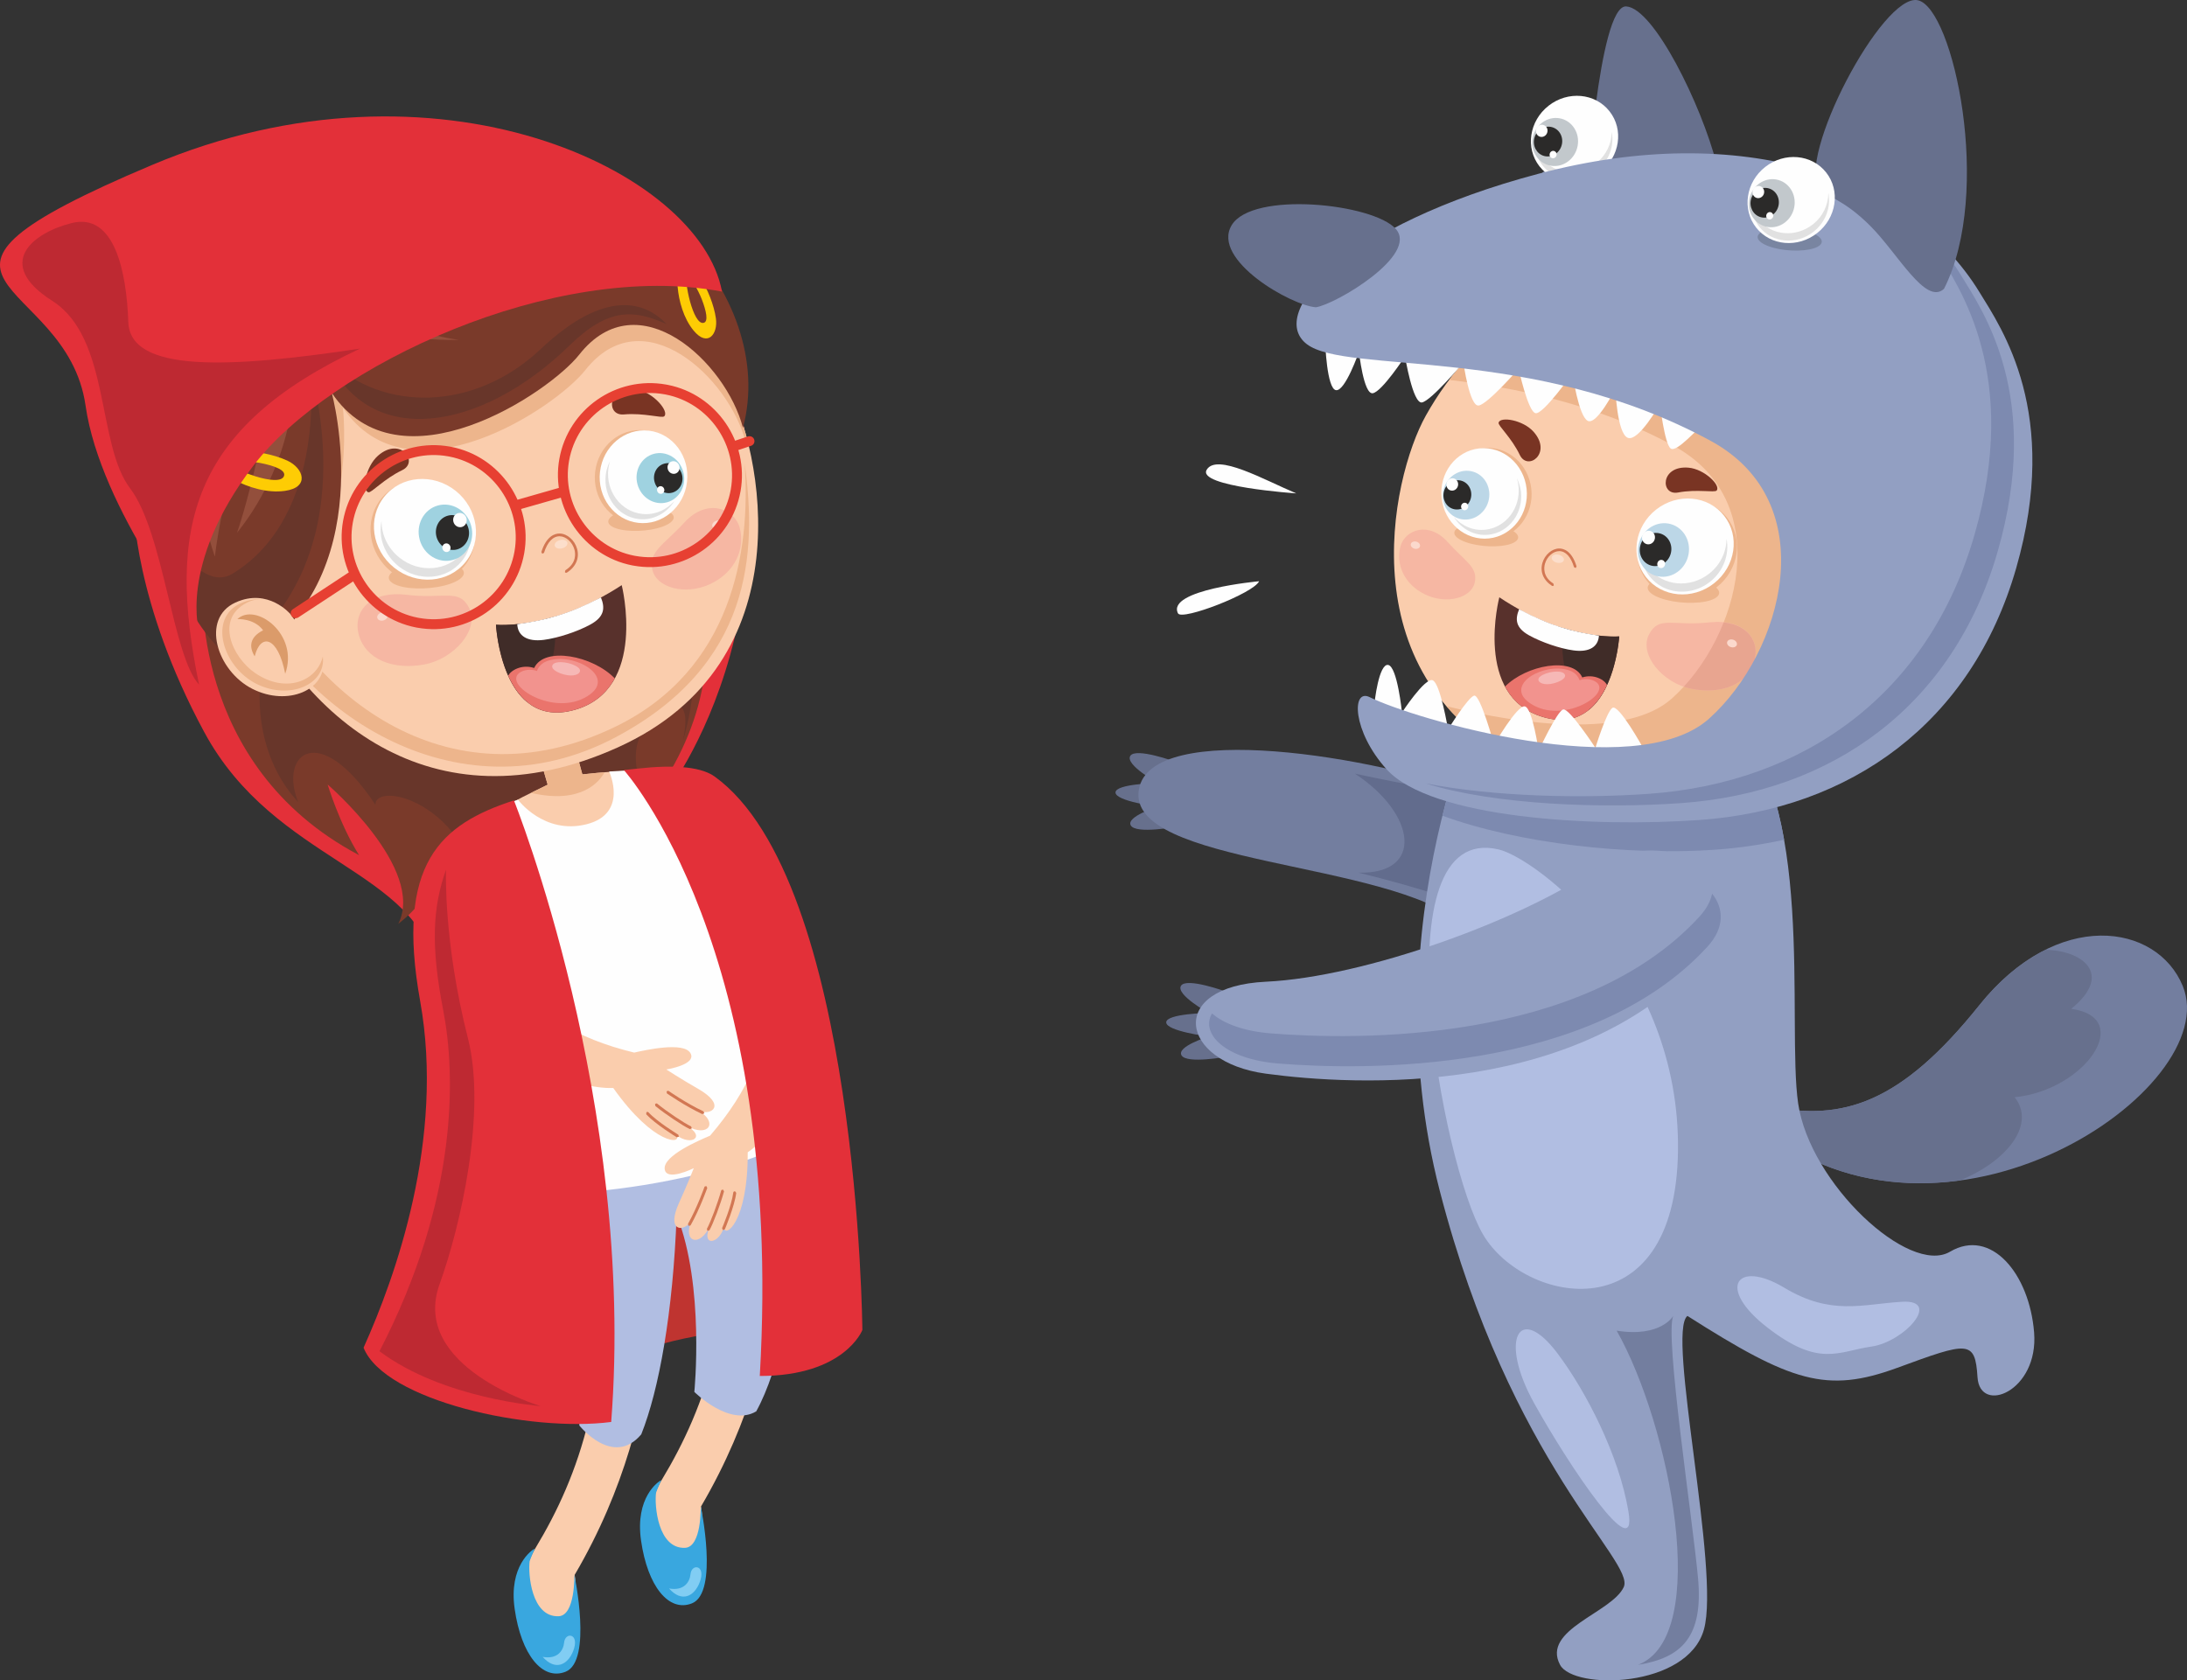 <?xml version="1.0" encoding="UTF-8"?> <!-- Creator: CorelDRAW --> <svg xmlns="http://www.w3.org/2000/svg" xmlns:xlink="http://www.w3.org/1999/xlink" xmlns:xodm="http://www.corel.com/coreldraw/odm/2003" xml:space="preserve" width="552.464mm" height="424.604mm" style="shape-rendering:geometricPrecision; text-rendering:geometricPrecision; image-rendering:optimizeQuality; fill-rule:evenodd; clip-rule:evenodd" viewBox="0 0 11604.7 8918.95"><rect x="0" y="0" width="11604.7" height="8918.95" fill="#333333" stroke="none"/> <defs> <style type="text/css"> <![CDATA[ .fil18 {fill:#FEFEFE;fill-rule:nonzero} .fil20 {fill:#E1E1E1;fill-rule:nonzero} .fil22 {fill:#2B2A29;fill-rule:nonzero} .fil10 {fill:#FCDECB;fill-rule:nonzero} .fil9 {fill:#FBD9CD;fill-rule:nonzero} .fil34 {fill:#FECC04;fill-rule:nonzero} .fil6 {fill:#FACDAD;fill-rule:nonzero} .fil17 {fill:#F6B8B6;fill-rule:nonzero} .fil8 {fill:#F6B7A3;fill-rule:nonzero} .fil11 {fill:#E8A590;fill-rule:nonzero} .fil16 {fill:#F2938E;fill-rule:nonzero} .fil35 {fill:#E74032;fill-rule:nonzero} .fil15 {fill:#EA746C;fill-rule:nonzero} .fil25 {fill:#E33039;fill-rule:nonzero} .fil36 {fill:#BE2932;fill-rule:nonzero} .fil24 {fill:#C2C8CC;fill-rule:nonzero} .fil7 {fill:#EDB58C;fill-rule:nonzero} .fil33 {fill:#DB9B6A;fill-rule:nonzero} .fil19 {fill:#D27753;fill-rule:nonzero} .fil26 {fill:#BF3430;fill-rule:nonzero} .fil21 {fill:#BCD7E7;fill-rule:nonzero} .fil32 {fill:#934F3C;fill-rule:nonzero} .fil12 {fill:#793423;fill-rule:nonzero} .fil29 {fill:#7A3A2A;fill-rule:nonzero} .fil5 {fill:#B1BEE2;fill-rule:nonzero} .fil30 {fill:#68362A;fill-rule:nonzero} .fil31 {fill:#9FD2E0;fill-rule:nonzero} .fil13 {fill:#58312C;fill-rule:nonzero} .fil3 {fill:#929FC2;fill-rule:nonzero} .fil23 {fill:#7985A1;fill-rule:nonzero} .fil28 {fill:#81CDF3;fill-rule:nonzero} .fil14 {fill:#402C28;fill-rule:nonzero} .fil4 {fill:#7D8AB0;fill-rule:nonzero} .fil0 {fill:#737E9F;fill-rule:nonzero} .fil1 {fill:#67708D;fill-rule:nonzero} .fil2 {fill:#626C8D;fill-rule:nonzero} .fil27 {fill:#39A7DF;fill-rule:nonzero} ]]> </style> </defs> <g id="Слой_x0020_1">  <g id="_2529866024896"> <path class="fil0" d="M9385.59 5870.79c394.18,84.47 703.96,-18.77 1116.92,-534.97 413.02,-516.25 941.8,-435.67 1079.37,-103.24 225.24,544.34 -1267.09,1558.01 -2252.63,741.46 -9.36,-37.54 56.33,-103.24 56.33,-103.24z"></path> <path class="fil1" d="M9385.59 5870.79c394.18,84.47 703.96,-18.77 1116.92,-534.97 112.06,-140.15 232.56,-234.94 351.57,-294.07 182.7,0.59 369.5,122.18 136.49,312.84 337.85,46.93 75.11,431.75 -300.37,469.25 110.99,138.69 -29.52,333.49 -288.14,440.99 -359,49.64 -744.05,-18.35 -1072.81,-290.79 -9.36,-37.54 56.33,-103.24 56.33,-103.24z"></path> <path class="fil1" d="M6238.17 4043.67c0,0 -212.73,-78.22 -240.8,-31.31 -28.2,46.97 146.98,143.96 146.98,143.96 0,0 -225.26,3.13 -225.26,50.03 0,46.91 225.26,75.05 225.26,75.05 0,0 -172.01,53.27 -143.87,100.24 28.2,46.91 243.99,6.18 243.99,6.18l-6.3 -344.15z"></path> <path class="fil0" d="M7847.73 4221.15c-539.55,-205.62 -1742.28,-405.42 -1804.79,-29.97 -67.19,403.06 1328.77,375.25 1715.81,712.94 212.72,-137.72 88.98,-682.98 88.98,-682.98z"></path> <path class="fil2" d="M7799.42 4237.67c-28.18,-18.77 -441.16,-93.82 -610.08,-131.42 328.44,215.9 366.05,535.03 18.73,525.61 347.32,84.47 572.52,168.99 572.52,168.99l18.84 -563.17z"></path> <path class="fil3" d="M7890.13 3643.29c0,0 -620.09,1248.41 -250.27,2678.06 375.41,1451.68 1038.86,1965.83 976.07,2102.41 -62.83,136.59 -437.97,225.26 -337.85,412.97 71.6,134.32 675.72,125.19 763.34,-187.71 87.64,-312.89 -200.17,-1576.79 -87.58,-1664.43 550.64,350.45 738.29,413.07 1113.75,275.39 375.41,-137.71 413.02,-150.26 425.51,49.99 12.48,200.23 325.38,75.15 300.35,-237.73 -25.07,-312.9 -229.39,-556.39 -446.31,-428.41 -216.98,128.05 -743.67,-362.66 -805.69,-786.86 -61.98,-424.15 100.76,-1638.02 -374.88,-2050.99 -475.53,-412.96 -1088.74,-625.73 -1276.44,-162.69z"></path> <path class="fil4" d="M7785.65 3897.12c479.46,144.13 1090.83,247.48 1374.72,-6.73 15.94,-14.41 31.64,-29.48 47.18,-45.08 138.59,145.32 215.85,366.11 259.21,611.91 -117.27,25.61 -238.22,43.74 -362.71,52.61 -461.54,32.92 -1048.92,-32.86 -1450.04,-180.23 43.3,-173.5 90.65,-319.89 131.64,-432.49z"></path> <path class="fil5" d="M7951.36 4508.45c197.66,45.93 964.83,624 952.4,1600.13 -12.54,976.13 -816.83,813.59 -1034.13,444.39 -217.34,-369.28 -557.9,-2193.01 81.73,-2044.52z"></path> <path class="fil5" d="M8265.58 7184.89c-206.21,-274.96 -312.95,-75.11 -125.19,262.81 187.71,337.85 550.64,875.91 500.55,575.6 -50.03,-300.37 -225.26,-638.17 -375.37,-838.41z"></path> <path class="fil5" d="M10092.61 6909.55c-213.47,12.6 -375.37,75.05 -625.68,-75.11 -250.33,-150.21 -362.98,-0.11 -87.64,212.71 275.34,212.83 375.41,125.27 550.68,100.19 175.18,-25.07 375.37,-250.38 162.64,-237.8z"></path> <path class="fil0" d="M8878.73 6984.6c0,0 -65.62,115.72 -300.35,78.22 281.64,497.43 506.84,1623.71 112.65,1773.87 234.62,-37.56 347.28,-150.15 319.14,-459.93 -28.2,-309.65 -178.35,-1291.98 -131.44,-1392.15z"></path> <path class="fil6" d="M7566.09 2205.36c-187.87,335.97 -420.33,1412.33 531.22,1853.97 946.21,439.1 1621.97,-144.72 1904.59,-806.88 341.02,-798.97 -213.64,-1442.79 -782.73,-1636.35 -887.79,-302.46 -1401.35,139.17 -1653.08,589.27z"></path> <path class="fil7" d="M8878.96 2365.35c-415.72,-225.84 -839.98,-307.67 -1189.34,-348.88 281.74,-371.43 767.71,-659.95 1529.56,-400.38 569.09,193.57 1123.75,837.38 782.73,1636.35 -282.62,662.16 -958.38,1245.98 -1904.59,806.88 -180.82,-83.87 -318.67,-190.78 -422.38,-311.13 406.02,101.09 960.15,171.03 1196.6,-40.93 355.94,-318.87 557.58,-1043.22 7.43,-1341.92z"></path> <path class="fil8" d="M7825.08 3092.67c-17.64,79.99 -146.45,117.49 -261.14,63.43 -114.7,-54.18 -159.2,-164.03 -132.19,-257.91 24.43,-85.32 148.28,-133.97 249.31,-21.69 94.58,104.9 162.47,133.58 144.02,216.17z"></path> <path class="fil9" d="M7534.78 2899.85c-2.58,10.39 -15.71,15.77 -29.05,12.54 -13.56,-3.6 -22.22,-14.68 -19.64,-25.13 2.75,-10.26 15.72,-15.81 29.22,-12.3 13.34,3.38 22.16,14.68 19.47,24.9z"></path> <path class="fil10" d="M8298.08 2973.62c-3.17,11.83 -19.75,17.31 -37.71,12.79 -17.69,-4.47 -29.54,-17.58 -26.58,-29.05 3.08,-11.62 19.85,-17.43 37.5,-12.75 17.87,4.57 29.86,17.6 26.79,29.01z"></path> <path class="fil8" d="M9308.27 3511.81c-35.46,119.87 -172.31,175.67 -332.25,144.46 -154.41,-29.97 -280.89,-182.86 -225.86,-289.07 52.57,-100.99 126.49,-42.82 318.87,-63.7 186.1,-20.24 274.7,88.22 239.24,208.3z"></path> <path class="fil11" d="M8976.01 3656.27c-14.15,-2.74 -27.92,-6.85 -41.48,-11.47 86.94,-94.69 160.8,-213.26 211.6,-341.15 132.28,13.68 192.21,106.31 162.14,208.15 -35.46,119.87 -172.31,175.67 -332.25,144.46z"></path> <path class="fil9" d="M9216.06 3422.67c-3.17,10.92 -17.43,16.41 -31.58,12.05 -14.09,-4.3 -22.92,-16.41 -19.79,-27.27 3.28,-10.6 17.26,-16.36 31.52,-12.21 14.26,4.24 22.92,16.52 19.86,27.44z"></path> <path class="fil12" d="M8137.92 2292.19c99.91,113.51 -31.41,209.81 -73.38,122.87 -44.76,-93.35 -116.1,-155.09 -112.65,-171.14 7.32,-35.07 129.98,-15.54 186.04,48.27z"></path> <path class="fil12" d="M8959.75 2482.32c-150.69,-13.07 -150.58,149.56 -55.78,131.81 101.73,-19.09 193.84,1.72 204.7,-10.32 24,-26.96 -64.45,-114.16 -148.92,-121.48z"></path> <path class="fil13" d="M7955.76 3170.29c0,0 -138.64,526.48 232.03,635.58 370.73,109.22 404.19,-427.92 404.19,-427.92 0,0 -287.56,26.15 -636.22,-207.66z"></path> <path class="fil14" d="M8292.06 3332.66c-10.64,134.06 1.94,327.95 139.72,434.54 143.26,-117.5 160.2,-389.25 160.2,-389.25 0,0 -120.55,10.45 -299.92,-45.29z"></path> <path class="fil15" d="M7986 3644.16c38.61,71.98 101.35,132.29 201.79,161.71 183.5,54.12 284,-50.19 339.42,-169.25 -10.66,-26.47 -67.51,-61.34 -131.38,-40.95 -50.4,-112.12 -297.77,-65.74 -409.83,48.48z"></path> <path class="fil16" d="M8463.58 3616.35c-27.22,-15.66 -64.61,-13.02 -81.73,-5.43 -9.2,-23.47 -26.79,-50.59 -83.28,-59.51 -139.51,-23.41 -329.85,101.63 -159.14,193.51 172.74,92.81 424.96,-70.79 324.14,-128.58z"></path> <path class="fil17" d="M8172.41 3590.95c33.37,-26.2 109.86,-36.31 128.21,-14.64 21.73,25.83 -46.86,54.99 -89.73,55.31 -43.52,0.59 -59.93,-23.83 -38.48,-40.67z"></path> <path class="fil18" d="M8060.78 3233.61c-22.27,53.97 -18.84,98.35 51.97,138.21 66.02,36.9 165.33,70.8 236.22,80.32 84.96,11.62 131.76,-19.75 135.36,-78.28 -144.34,-21.52 -258.06,-52.34 -423.56,-140.26z"></path> <path class="fil19" d="M8240.25 3110.58l4.73 -3.07 -2.04 -9.83c-57.62,-37.07 -50.68,-86.47 -44.91,-105.84 10.92,-37.76 43.29,-66.22 75.3,-66.6 34.18,-0.11 62.21,30.03 78.72,85.05l9.03 4.74 4.47 -8.72c-25.12,-82.9 -68.49,-95.11 -92.05,-95.05 -38.1,0 -76.51,32.97 -89.09,76.39 -13.66,47.03 5.22,92.64 50.89,121.91l4.96 1.02z"></path> <path class="fil7" d="M8793.79 2715c-117.27,92.48 -141.7,257.21 -54.66,367.99 87.37,110.82 253.29,125.83 370.62,33.29 117.55,-92.37 141.98,-257.21 54.59,-367.93 -87.16,-110.82 -253.17,-125.78 -370.56,-33.35z"></path> <path class="fil7" d="M9055.89 3091.8c79.74,29.05 88.94,71.13 21.15,93.94 -68.21,22.48 -187.97,17.58 -267.76,-11.47 -79.52,-29.1 -89.03,-71.23 -21.03,-94.09 68.11,-22.81 187.76,-17.43 267.64,11.62z"></path> <path class="fil18" d="M8787.55 2704.83c-114.48,90.11 -138.21,250.7 -53.31,358.79 85,108.02 246.67,122.38 360.99,32.27 114.48,-90.11 138.43,-250.33 53.27,-358.35 -84.79,-108.09 -246.62,-122.61 -360.94,-32.71z"></path> <path class="fil20" d="M9161.29 2859.56c-0.21,68.7 -31.84,137.77 -91.88,185.12 -101.35,79.73 -244.84,66.81 -319.89,-28.95 -21.09,-26.75 -34.6,-57.25 -40.88,-89.09 -0.17,47.18 14.26,93.88 44.8,132.77 75.43,95.82 218.7,108.57 320.01,28.95 72.94,-57.51 104.04,-147.35 87.84,-228.8z"></path> <path class="fil21" d="M8697.06 2882.63c-21.41,75.85 19.11,153.81 90.81,174.03 71.77,20.24 147.15,-24.8 168.67,-100.54 21.56,-76.02 -19.11,-153.92 -90.81,-174.31 -71.83,-20.28 -147.15,24.8 -168.67,100.82z"></path> <path class="fil22" d="M8704.38 2893.87c-13.34,46.76 11.9,95.18 56.33,107.88 44.42,12.54 90.97,-15.55 104.31,-62.42 13.45,-47.02 -11.79,-95.37 -56.23,-107.76 -44.27,-12.64 -91.13,15.39 -104.42,62.3z"></path> <path class="fil18" d="M8714.38 2843.9c-5.53,19.37 4.79,39.06 22.97,44.16 18.19,5.13 37.39,-6.28 42.78,-25.44 5.64,-19.43 -4.57,-39.12 -23.03,-44.29 -18.03,-5.05 -37.33,6.25 -42.72,25.56z"></path> <path class="fil18" d="M8794.66 2987.96c-3.29,11.68 2.73,23.68 13.92,26.69 11.09,3.23 22.49,-3.77 25.99,-15.5 3.23,-11.62 -3.11,-23.5 -14.05,-26.69 -11.07,-3.11 -22.58,3.87 -25.86,15.49z"></path> <path class="fil7" d="M8125.56 2595.67c14.41,133.32 -75.98,252.59 -202.02,266.3 -125.89,13.51 -239.95,-83.49 -254.31,-217.13 -14.41,-133.53 75.96,-252.74 202.02,-266.36 126.1,-13.56 239.94,83.66 254.31,217.19z"></path> <path class="fil7" d="M7996.48 2803.5c70.91,25.77 79.41,63.32 18.58,83.92 -60.8,19.96 -167.81,15.6 -238.82,-10.43 -71.23,-25.99 -79.62,-63.38 -18.83,-83.98 60.57,-20.18 167.69,-15.49 239.08,10.49z"></path> <path class="fil18" d="M8100.49 2594.54c14.26,131.85 -75.11,249.84 -199.76,263.34 -124.49,13.4 -237.14,-82.41 -251.19,-214.54 -14.47,-132.08 75.05,-249.8 199.53,-263.29 124.61,-13.45 237.05,82.52 251.41,214.49z"></path> <path class="fil20" d="M8070.73 2611.49c-2.96,-26.03 -10.81,-50.4 -21.68,-72.62 3.98,13.07 7,26.89 8.45,40.88 12.43,116.1 -66.12,219.66 -175.71,231.82 -65.19,6.94 -126.15,-20.56 -167.63,-68.17 39.06,63.53 108.93,102.82 184.53,94.69 107.38,-11.67 183.93,-113.08 172.05,-226.6z"></path> <path class="fil21" d="M7897.6 2661.73c-19.63,69.13 -88.65,110.29 -153.69,91.56 -65.38,-18.39 -102.33,-89.46 -82.91,-158.5 19.69,-69.28 88.56,-110.4 153.87,-91.71 65.26,18.29 102.16,89.41 82.73,158.65z"></path> <path class="fil22" d="M7803.95 2646.77c-11.79,41.37 -52.89,65.74 -91.94,54.99 -39.28,-11.15 -61.4,-53.8 -49.67,-95.35 11.79,-41.36 52.95,-65.85 92.05,-54.87 39.07,11.13 61.06,53.8 49.56,95.22z"></path> <path class="fil18" d="M7735.93 2579.79c-5,17.71 -22.43,27.99 -38.99,23.3 -16.41,-4.57 -25.77,-22.6 -20.88,-40.25 5,-17.43 22.32,-27.82 38.84,-23.24 16.58,4.62 25.99,22.75 21.03,40.18z"></path> <path class="fil18" d="M7789.79 2693.47c-2.85,10.77 -13.4,17 -23.56,14.15 -9.79,-2.9 -15.66,-13.92 -12.64,-24.31 3.11,-10.6 13.5,-17.06 23.61,-14.11 10,2.81 15.77,13.77 12.59,24.26z"></path> <path class="fil1" d="M6507.23 5263.89c0,0 -212.72,-78.28 -240.86,-31.32 -28.2,46.92 147.03,143.92 147.03,143.92 0,0 -225.26,3.06 -225.26,49.99 0,46.96 225.26,75.09 225.26,75.09 0,0 -172.05,53.27 -143.92,100.18 28.2,46.91 244.03,6.24 244.03,6.24l-6.28 -344.09z"></path> <path class="fil3" d="M9082.09 5035.51c271.91,-328.27 -212.82,-700.83 -613.25,-425.49 -400.36,275.34 -1226.34,575.71 -1751.97,600.72 -525.61,25.02 -463.04,425.49 0,488.02 463.05,62.56 1701.95,137.72 2365.22,-663.24z"></path> <path class="fil4" d="M6741.41 5484.79c450.89,36.31 1654.75,57.83 2276.24,-619.45 37.71,-40.99 58.97,-82.26 67.15,-122.18 62.46,78.23 67.79,181.1 -25.35,282.4 -621.54,677.06 -1825.4,655.53 -2276.34,619.38 -281.58,-22.75 -415.22,-158.28 -351.85,-266.04 59.83,52.51 165.07,94.15 310.16,105.88z"></path> <path class="fil1" d="M9109.43 873.14c-81.51,-317.75 -334.1,-830.99 -480.7,-839.11 -146.66,-8.18 -211.85,1042.83 -211.85,1042.83l692.55 -203.73z"></path> <path class="fil23" d="M8457.55 908.47c71.43,26.05 79.84,63.81 18.99,84.26 -61.27,20.18 -168.71,15.75 -240.16,-10.28 -71.4,-26.15 -80,-63.91 -18.99,-84.36 61.21,-20.54 168.38,-15.71 240.16,10.39z"></path> <path class="fil18" d="M8216.8 561.42c-102.65,80.75 -124.01,224.82 -47.82,321.76 76.28,96.94 221.26,109.76 323.76,28.94 102.8,-80.81 124.27,-224.56 47.76,-321.34 -76.01,-97.05 -221.11,-110.07 -323.7,-29.37z"></path> <path class="fil20" d="M8552.07 700.17c-0.21,61.6 -28.57,123.57 -82.47,166.01 -90.88,71.55 -219.51,60.04 -286.92,-25.87 -18.88,-24.05 -30.99,-51.5 -36.69,-79.95 -0.15,42.35 12.81,84.2 40.18,119.06 67.79,85.92 196.16,97.43 287.08,25.94 65.47,-51.59 93.33,-132.08 78.81,-205.19z"></path> <path class="fil24" d="M8135.61 720.88c-19.2,67.94 17.17,137.89 81.4,156.07 64.45,18.18 132.08,-22.16 151.33,-90.17 19.43,-68.21 -17.16,-137.98 -81.39,-156.33 -64.4,-18.24 -132.02,22.22 -151.34,90.43z"></path> <path class="fil22" d="M8142.23 730.89c-11.99,42.01 10.66,85.43 50.46,96.84 39.86,11.19 81.66,-13.99 93.62,-56 12.05,-42.24 -10.6,-85.55 -50.42,-96.69 -39.76,-11.3 -81.83,13.77 -93.66,55.85z"></path> <path class="fil18" d="M8151.16 686.06c-4.96,17.39 4.36,35.09 20.65,39.65 16.3,4.57 33.47,-5.58 38.37,-22.8 5,-17.43 -4.15,-35.08 -20.6,-39.71 -16.26,-4.62 -33.52,5.6 -38.41,22.86z"></path> <path class="fil18" d="M8223.25 815.4c-3.02,10.45 2.47,21.09 12.37,23.9 9.96,2.85 20.24,-3.34 23.35,-13.89 2.91,-10.49 -2.73,-21.14 -12.58,-23.99 -9.9,-2.79 -20.22,3.45 -23.13,13.98z"></path> <path class="fil18" d="M9036.05 2258.29c-24.43,8.13 -138.43,146.66 -171.09,122.12 -32.54,-24.37 -57.02,-236.22 -57.02,-236.22 0,0 -114,203.68 -171.08,179.31 -57.04,-24.54 -65.21,-260.76 -65.21,-260.76 0,0 -97.71,195.55 -146.6,171.08 -48.97,-24.43 -81.51,-252.59 -81.51,-252.59 0,0 -154.77,219.98 -195.51,211.87 -40.78,-8.13 -89.69,-236.24 -89.69,-236.24 0,0 -162.9,187.33 -211.79,195.45 -48.91,8.13 -81.47,-228.1 -81.47,-228.1 0,0 -171.12,203.68 -219.98,211.86 -48.89,8.13 -89.63,-244.41 -89.63,-244.41 0,0 -122.23,187.33 -171.14,195.51 -48.85,8.24 -73.32,-219.98 -73.32,-219.98 0,0 -73.32,211.81 -122.23,203.68 -48.85,-8.11 -56.97,-252.53 -56.97,-252.53l2077.62 8.13 -73.38 431.84z"></path> <path class="fil18" d="M7292.47 3749.34c0,-24.49 24.54,-228.28 73.32,-220 48.91,8.13 73.34,252.48 73.34,252.48 0,0 122.23,-187.38 163.01,-171.08 40.72,16.3 81.45,260.72 81.45,260.72 0,0 105.93,-171.03 138.53,-179.21 32.54,-8.13 105.88,260.76 105.88,260.76 0,0 122.23,-211.87 163.01,-203.68 40.67,8.11 73.28,236.22 73.28,236.22 0,0 97.8,-211.81 130.4,-219.98 32.55,-8.13 170.97,203.74 170.97,203.74 0,0 57.08,-187.5 89.68,-211.87 32.61,-24.48 162.96,211.87 162.96,211.87 0,0 -977.7,81.39 -1010.29,65.15 -32.56,-16.36 -415.55,-285.13 -415.55,-285.13z"></path> <path class="fil3" d="M10502.66 1549.44c-374.76,-611.1 -1262.92,-912.54 -2338.36,-627.41 -1032.57,273.89 -1442.14,741.42 -1230.29,904.43 211.81,162.95 1197.68,0 2142.83,513.29 604.49,328.29 382.89,1124.41 -8.17,1474.79 -391.12,350.23 -1572.44,0 -1800.55,-114.1 -97.81,-48.95 -92.26,182.16 89.58,382.89 236.28,260.72 1095.87,309.29 1662.07,268.89 798.48,-57.08 1442.13,-513.3 1678.47,-1336.26 236.22,-822.85 -75.53,-1270.79 -195.57,-1466.51z"></path> <path class="fil4" d="M8749.88 4213.36c821.74,-58.7 1484.22,-528.31 1727.34,-1375.21 243.16,-846.92 -77.74,-1307.87 -201.32,-1509.34 -14.75,-24.22 -30.61,-47.72 -47.18,-70.91 -3.77,-6.02 -7.81,-12.48 -11.24,-18.13 -8.02,-13.01 -17.22,-25.44 -26.15,-38.03 5.38,4.3 10.98,8.56 16.3,12.96 75.64,74.85 142.68,156.13 197.23,245.16 120.02,195.67 431.9,643.6 195.51,1466.51 -236.24,822.97 -879.89,1279.18 -1678.32,1336.22 -415.81,29.63 -988.22,10.81 -1357.08,-104.43 365.13,71.28 830.28,80.43 1184.92,55.21z"></path> <path class="fil1" d="M9655.27 1003.54c-127.6,-159.58 334.1,-1042.89 521.43,-1002.18 187.42,40.78 399.29,1018.42 138.53,1531.77 -97.75,89.64 -244.41,-187.38 -391.07,-334.04 -146.64,-146.64 -236.22,-154.83 -268.89,-195.55z"></path> <path class="fil1" d="M7406.58 1215.35c-119.38,-135.31 -763.13,-203.63 -871.76,-18.94 -107.8,183.12 317.69,426.36 448.09,434.48 105.88,-16.3 545.89,-277 423.66,-415.54z"></path> <path class="fil23" d="M9607.08 1233.42c71.49,25.99 79.88,63.81 18.99,84.14 -61.17,20.18 -168.67,15.87 -240.16,-10.16 -71.34,-26.2 -79.94,-63.91 -18.94,-84.47 61.17,-20.49 168.39,-15.64 240.11,10.49z"></path> <path class="fil18" d="M9366.37 886.25c-102.65,80.81 -124.06,224.83 -47.87,321.78 76.33,96.95 221.26,109.86 323.91,28.95 102.65,-80.7 124.12,-224.51 47.67,-321.4 -76.02,-97.01 -221.17,-110.01 -323.71,-29.33z"></path> <path class="fil20" d="M9701.6 1025.06c-0.21,61.6 -28.46,123.57 -82.37,166.03 -90.98,71.49 -219.62,59.98 -287.02,-25.94 -18.88,-23.99 -30.93,-51.42 -36.69,-79.84 -0.15,42.18 12.86,84.09 40.19,119.06 67.79,85.86 196.27,97.33 287.19,25.77 65.36,-51.55 93.28,-132.02 78.71,-205.09z"></path> <path class="fil24" d="M9285.13 1045.77c-19.15,67.95 17.17,137.94 81.51,156.13 64.34,18.13 131.98,-22.22 151.22,-90.28 19.43,-68.21 -17.05,-138.05 -81.39,-156.34 -64.4,-18.18 -131.98,22.28 -151.34,90.5z"></path> <path class="fil22" d="M9291.81 1055.77c-12.05,42.08 10.6,85.43 50.4,96.73 39.97,11.3 81.73,-13.82 93.73,-55.95 11.94,-42.17 -10.7,-85.48 -50.52,-96.62 -39.7,-11.35 -81.73,13.79 -93.61,55.84z"></path> <path class="fil18" d="M9300.69 1011.01c-4.96,17.38 4.41,35.03 20.67,39.6 16.35,4.51 33.46,-5.66 38.46,-22.81 4.94,-17.38 -4.26,-35.07 -20.71,-39.76 -16.2,-4.51 -33.52,5.64 -38.42,22.97z"></path> <path class="fil18" d="M9372.77 1140.29c-3,10.39 2.47,21.09 12.43,23.79 9.96,2.9 20.22,-3.28 23.35,-13.72 2.96,-10.54 -2.79,-21.14 -12.64,-23.99 -9.85,-2.8 -20.18,3.45 -23.14,13.92z"></path> <path class="fil18" d="M6878.28 2618.81c-170.33,-71.72 -421.41,-215.2 -475.21,-125.51 -53.8,89.67 475.21,125.51 475.21,125.51z"></path> <path class="fil18" d="M6681.05 3085.08c0,0 -493.17,44.82 -430.39,170.39 20.43,40.88 403.49,-107.6 430.39,-170.39z"></path> <path class="fil25" d="M709.02 2685.62c0,0 0,506.85 375.37,1201.34 375.46,694.54 1136.07,725.04 1229.95,1269.39 388.27,-19.32 1210.42,-931.43 1210.42,-931.43 0,0 863.42,-1070.01 206.49,-2778.24 -957.36,-281.53 -3022.23,1238.94 -3022.23,1238.94z"></path> <path class="fil26" d="M4306.89 7109.57c50.04,-150.22 -1314,-0.11 -1126.28,312.79 -775.94,-463.01 -125.19,-1238.95 -125.19,-1238.95l1238.94 100.18 12.53 825.98z"></path> <path class="fil6" d="M3459.61 6543.87c0,38.31 126.32,900.61 -410.38,1815.24 15.07,91.79 5.11,240.75 -23.84,263.95 -155.69,125.61 -231.07,-94.15 -238.97,-166.9 -6.62,-60.02 -0.64,-146.97 53.1,-236.21 243.33,-402.77 392.4,-861.66 363.14,-1656.39 118.52,-39.42 256.95,-19.69 256.95,-19.69z"></path> <path class="fil7" d="M3226.07 6566.21c6.45,175.33 -2.21,351.13 -4.85,422.43 51.49,-89.21 198.57,-194.27 244.52,-52.84 10.71,-233.71 -9.96,-383.86 -9.96,-399.25 0,0 -111.14,-9.79 -229.71,29.66z"></path> <path class="fil27" d="M2810.52 8285.78c-9.36,66.77 9.15,298.89 153.77,292.83 89.03,-3.77 83.33,-220.32 83.33,-220.32 0,0 97.05,457.5 -46.21,514.8 -123.63,49.52 -236.01,-91.33 -270.51,-333.54 -32.5,-227.32 90.66,-312.89 107.44,-320.33 -20.39,44.49 -27.82,66.55 -27.82,66.55z"></path> <path class="fil28" d="M2993.28 8718.66c5.32,-58.87 85.33,-49.93 48.16,44.53 -28.73,73.17 -94.48,107.45 -161.9,31.09 79.68,14.38 109.82,-34.59 113.74,-75.63z"></path> <path class="fil6" d="M4130.12 6180.94c0,38.03 126.53,900.64 -410.27,1814.98 15.17,91.77 5.05,240.89 -23.77,264.02 -155.7,125.57 -231.03,-94.14 -238.93,-166.82 -6.62,-60.1 -0.91,-147.04 53.15,-236.33 243.18,-402.7 392.14,-861.65 362.94,-1656.32 118.57,-39.5 256.89,-19.53 256.89,-19.53z"></path> <path class="fil7" d="M3893.07 6195.63c6.47,175.45 -2.26,351.19 -5,422.44 51.59,-89.05 198.68,-194.29 244.57,-52.84 10.83,-233.63 -9.84,-383.76 -9.84,-399.25 0,0 -111.27,-9.84 -229.73,29.65z"></path> <path class="fil27" d="M3481.19 7922.8c-9.26,66.7 9.09,298.7 153.75,292.73 88.88,-3.72 83.33,-220.47 83.33,-220.47 0,0 97.07,457.67 -46.36,515.03 -123.42,49.49 -235.86,-91.26 -270.4,-333.46 -32.54,-227.56 90.75,-313.16 107.48,-320.37 -20.39,44.31 -27.8,66.55 -27.8,66.55z"></path> <path class="fil28" d="M3663.89 8355.61c5.38,-58.87 85.38,-49.97 48.21,44.38 -28.73,73.32 -94.41,107.65 -161.94,31.32 79.73,14.2 109.91,-34.83 113.74,-75.7z"></path> <path class="fil5" d="M4266.22 5980.06c0,0 0,1051.17 -253.44,1511.06 -140.74,84.52 -328.5,-103.23 -328.5,-103.23 0,0 56.33,-563.13 -93.88,-938.58 -18.73,516.26 -93.82,929.21 -187.7,1163.83 -150.15,178.35 -328.46,-46.91 -328.46,-46.91 0,0 -37.59,-901.04 -244.08,-1332.77 244.08,-291 1436.06,-253.4 1436.06,-253.4z"></path> <path class="fil29" d="M1075.56 3091.31c0,0 -76.45,968.66 829.68,1447.53 -104.2,-166.56 -166.72,-374.82 -166.72,-374.82 0,0 520.78,447.71 374.92,739.36 218.79,-166.67 247.42,-406.34 247.42,-406.34 0,0 190.12,354.32 23.41,604.27 364.58,-166.62 1395.65,-791.56 1364.44,-1728.89 -31.25,-937.4 -2673.17,-281.11 -2673.17,-281.11z"></path> <path class="fil30" d="M3437.99 4272.21c-58.27,-133.26 -102.05,-301.75 -15.66,-403.33 159.73,-187.42 249.95,-159.62 201.38,62.63 90.33,-291.64 55.57,-597.29 55.57,-597.29l-2298.24 291.64c0,0 -48.53,361.15 201.32,631.83 -104.05,-256.8 111.1,-437.45 409.62,13.92 0,-144.49 620.74,18.24 570.49,738.5 255.16,-143.05 618.15,-395.04 875.53,-737.91z"></path> <path class="fil6" d="M2821.44 3876.57c0,0 67.25,226.01 84.64,288.26 -215.15,103.82 -269.87,139.81 -269.87,139.81l62.46 361.15 808.06 -207.07 -44.59 -368.37c0,0 -149.83,-5.54 -372.07,19.9 -35.45,-127.02 -80.87,-297.35 -80.87,-297.35l-187.76 63.65z"></path> <path class="fil7" d="M2818.06 4208.62c10.87,-5.32 22.17,-10.71 33.63,-16.46l12.43 -6.13c13.66,-6.83 27.76,-13.79 41.97,-21.2 -17.39,-62.25 -84.64,-288.26 -84.64,-288.26l187.76 -63.65c0,0 45.42,170.33 80.87,297.35 42.4,-4.83 81.07,-8.28 117.66,-11.13 -23.94,44.87 -118.42,171.95 -389.67,109.48z"></path> <path class="fil6" d="M3853.8 2035.3c192.76,353.13 423.88,1480.44 -575.39,1931.64 -993.78,448.54 -1693.54,-169.29 -1981.68,-864.33 -347.49,-838.56 239.29,-1505.3 835.92,-1701.55 931.22,-306.24 1463.07,161.01 1721.14,634.24z"></path> <path class="fil7" d="M3853.8 2035.3c-258.08,-473.23 -789.93,-940.47 -1721.14,-634.24 -596.63,196.25 -1183.41,862.99 -835.92,1701.55 37.39,90.28 81.94,178.99 132.87,264.48 480.7,-483.23 389.67,-1203.92 389.67,-1203.92 351.41,523.09 1131.01,-1.34 1285.95,-198.15 307.31,-390.31 764,41.76 851.11,380.2 5.7,8.34 11.51,15.56 17.33,23.09 -32.61,-138.43 -77.15,-254.91 -119.87,-333.02z"></path> <path class="fil8" d="M3461.44 3023.27c19.75,93.88 170.33,139.39 305.37,77.47 134.92,-61.93 188.45,-190.08 158.05,-300.37 -27.65,-100.5 -171.99,-158.75 -291.86,-28.63 -112.12,121.8 -192.01,154.52 -171.56,251.52z"></path> <path class="fil9" d="M3779.5 2792.73c3.02,12.26 18.13,18.77 33.9,14.96 15.75,-3.83 26.09,-16.79 23.14,-29.05 -3.08,-12 -18.24,-18.73 -34.01,-14.85 -15.77,3.87 -26.03,16.84 -23.03,28.94z"></path> <path class="fil10" d="M2943.46 2896.72c3.13,12.28 20.56,18.3 39.18,13.77 18.5,-4.56 31.09,-18.01 28.14,-30.29 -2.91,-11.99 -20.45,-18.18 -39.12,-13.5 -18.51,4.41 -31.16,17.97 -28.2,30.01z"></path> <path class="fil8" d="M1904.71 3372.15c35.73,125.85 178.18,185.61 345.77,154.83 161.67,-29.8 295.47,-188.23 239.09,-299.6 -53.76,-106.2 -131.76,-46.21 -332.54,-70.26 -194.1,-23.2 -288.09,89.35 -252.31,215.03z"></path> <path class="fil9" d="M2002.08 3279.99c3.4,11.58 17.98,17.39 32.88,13.13 14.85,-4.19 24.16,-16.84 20.98,-28.41 -3.28,-11.29 -17.81,-17.26 -32.77,-13.01 -14.84,4.19 -24.16,16.94 -21.09,28.29z"></path> <path class="fil12" d="M3381.76 2068.23c-155.16,-29.05 -171.78,140.24 -71.39,131.53 107.82,-9.52 201.47,21.63 214.07,9.96 27.6,-25.45 -55.42,-125.25 -142.68,-141.49z"></path> <path class="fil12" d="M2005.91 2418.56c118.95,-103.99 219.28,33.52 128.32,76.94 -97.65,46.7 -162.48,120.99 -179.21,117.4 -36.8,-8.02 -15.98,-135.96 50.89,-194.33z"></path> <path class="fil7" d="M1278.54 3074.75c-90.65,-236.03 -65.74,-456.38 29.16,-654.09 -41.63,160.33 -37.55,375.95 33.73,561.77 264.74,689.28 1024.55,1311.46 1923.65,874.89 618.62,-300.37 719.61,-928.25 686.15,-1397.71 66.11,475.74 37.65,1069.48 -683.36,1452.85 -849.28,451.63 -1724.81,-148.28 -1989.33,-837.7z"></path> <path class="fil13" d="M3298.97 3105.79c0,0 139.34,551.98 -249.35,661.95 -388.59,110.07 -417.85,-451.76 -417.85,-451.76 0,0 300.24,30.52 667.21,-210.19z"></path> <path class="fil14" d="M2945.84 3272.09c9.68,140.03 -5.76,342.64 -150.81,452.5 -148.26,-124.61 -163.27,-408.61 -163.27,-408.61 0,0 126.04,12.32 314.08,-43.89z"></path> <path class="fil15" d="M3262.17 3600.85c-41.1,74.79 -107.22,137.13 -212.56,166.88 -192.23,54.44 -296.43,-55.79 -352.81,-180.65 11.29,-27.44 71.01,-63.43 137.56,-41.48 54.02,-116.53 312.03,-65.21 427.81,55.25z"></path> <path class="fil16" d="M2763.51 3566.53c28.67,-15.98 67.47,-12.96 85.28,-4.84 10.16,-24.26 28.5,-52.57 87.73,-61.27 146.13,-22.81 343.62,109.85 164.26,203.94 -181.63,95.28 -443.26,-78.54 -337.27,-137.83z"></path> <path class="fil17" d="M3068.01 3543.18c-34.65,-27.82 -114.42,-39.12 -133.68,-16.73 -23.2,26.84 48.31,57.89 93.12,58.96 45.35,0.76 62.78,-24.42 40.57,-42.23z"></path> <path class="fil18" d="M3188.68 3170.94c22.71,56.72 18.62,102.99 -55.89,143.87 -69.4,38.03 -173.61,72.09 -247.69,81.5 -88.98,11.19 -137.68,-22.16 -140.47,-83.43 150.85,-20.77 270.13,-51.87 444.05,-141.93z"></path> <path class="fil19" d="M3002.26 3040.43l5.34 -0.96c47.93,-30.13 68.32,-77.59 54.49,-126.7 -12.75,-45.52 -52.29,-80.28 -92.1,-80.98 -24.75,-0.43 -70.27,11.9 -97.49,98.24l4.79 9.2 9.26 -4.83c18.02,-57.25 47.61,-88.5 83.17,-87.96 33.73,0.43 67.15,30.77 78.22,70.26 5.76,20.49 12.49,72.09 -48.15,110.24l-2.26 10.26 4.73 3.23z"></path> <path class="fil7" d="M2411.23 2616c122.51,98.09 146.81,270.89 54.29,386.77 -92.32,115.44 -266.63,129.76 -389.03,31.8 -122.44,-97.87 -146.75,-271.04 -54.38,-386.61 92.48,-115.5 266.85,-129.93 389.12,-31.96z"></path> <path class="fil7" d="M2133.2 3009.44c-83.87,29.75 -93.99,73.66 -22.87,98.24 71.45,24.37 197.29,19.96 280.89,-9.74 83.92,-29.91 94.09,-74.02 22.97,-98.5 -71.28,-24.48 -196.96,-20.01 -280.98,10z"></path> <path class="fil18" d="M2418.06 2605.35c119.33,95.6 143.06,264.26 52.99,376.92 -90.05,112.65 -259.8,126.58 -379.29,31.04 -119.32,-95.39 -142.94,-264.04 -52.89,-376.65 90.07,-112.61 259.86,-126.64 379.18,-31.31z"></path> <path class="fil20" d="M2024.47 2764.87c-0.32,71.87 32.33,144.77 95.07,194.91 105.65,84.52 256.08,72.3 335.85,-27.65 22.49,-27.92 36.65,-59.99 43.48,-93.35 -0.06,49.55 -15.6,98.39 -48.14,139.13 -79.79,99.69 -230.22,112.12 -335.87,27.54 -76.13,-60.79 -108.03,-155.22 -90.39,-240.59z"></path> <path class="fil31" d="M2499.83 2789.94c22.01,79.88 -21.31,161.35 -96.61,182.06 -75.38,20.71 -154.3,-27.22 -176.14,-107.01 -22.01,-79.9 21.24,-161.39 96.61,-182.01 75.43,-20.65 154.25,27.18 176.14,106.97z"></path> <path class="fil22" d="M2485.31 2803.29c13.56,49.44 -13.18,99.8 -59.89,112.87 -46.7,12.69 -95.37,-17 -109.1,-66.28 -13.56,-49.5 13.24,-100.01 59.99,-112.78 46.42,-12.86 95.33,16.85 108.99,66.19z"></path> <path class="fil18" d="M2475.35 2750.89c5.38,20.22 -5.6,40.88 -24.63,46.15 -19.26,5.23 -39.18,-6.77 -44.71,-27.12 -5.6,-20.39 5.22,-40.99 24.48,-46.31 19.2,-5.11 39.12,6.94 44.87,27.28z"></path> <path class="fil18" d="M2389.88 2901.3c3.33,12.32 -3.29,24.92 -14.81,28.09 -11.62,3.11 -23.72,-4.19 -27.16,-16.52 -3.38,-12.28 3.39,-24.64 14.96,-27.88 11.51,-3.22 23.61,3.98 27.01,16.3z"></path> <path class="fil7" d="M3157.9 2504.69c-15.6,136.55 75.92,259.48 204.92,274.44 129.01,14.95 246.52,-83.72 262.27,-220.32 15.94,-136.75 -75.79,-259.57 -204.81,-274.58 -129.12,-14.96 -246.46,83.71 -262.38,220.46z"></path> <path class="fil7" d="M3288.86 2718.65c-73.11,26.05 -82.04,64.35 -20.02,85.66 62.25,21.2 171.95,17.48 244.9,-8.45 73.22,-26.16 81.98,-64.51 19.96,-85.92 -62.25,-21.26 -171.67,-17.22 -244.84,8.71z"></path> <path class="fil18" d="M3183.78 2503.84c-15.66,134.98 75,256.51 202.51,271.36 127.45,14.75 243.59,-82.69 259.25,-217.67 15.6,-135.31 -75.05,-256.67 -202.55,-271.7 -127.51,-14.52 -243.61,83.02 -259.21,218z"></path> <path class="fil20" d="M3214.18 2521.48c3.13,-26.9 11.3,-51.59 22.65,-74.3 -4.09,13.45 -7.26,27.39 -8.98,41.91 -13.66,118.74 66.02,225.58 178.25,238.6 66.6,7.75 129.23,-20.01 172.42,-68.28 -40.72,64.78 -112.65,104.37 -190.02,95.5 -109.69,-12.86 -187.7,-117.38 -174.31,-233.43z"></path> <path class="fil31" d="M3382.68 2570.98c19.58,71 89.75,113.78 156.73,95.16 67.13,-18.45 105.65,-90.97 86.13,-161.77 -19.48,-71.23 -89.69,-113.72 -156.62,-95.33 -67.19,18.45 -105.65,90.92 -86.24,161.94z"></path> <path class="fil22" d="M3473.28 2557.9c11.62,42.5 53.63,67.95 93.71,56.97 40.2,-11.07 63.27,-54.44 51.55,-96.99 -11.79,-42.5 -53.74,-68.11 -93.82,-56.97 -40.09,11.03 -63.27,54.44 -51.44,96.99z"></path> <path class="fil18" d="M3543.32 2489.9c4.96,18.02 22.75,28.73 39.71,24.11 16.88,-4.68 26.67,-22.98 21.73,-40.95 -5,-17.97 -22.71,-28.84 -39.6,-24.2 -16.99,4.73 -26.73,23.07 -21.84,41.04z"></path> <path class="fil18" d="M3487.11 2605.99c3.06,10.81 13.71,17.43 24.05,14.47 10.32,-2.68 16.24,-13.92 13.22,-24.9 -3.11,-10.6 -13.71,-17.22 -23.99,-14.53 -10.39,2.81 -16.2,14.05 -13.28,24.96z"></path> <path class="fil29" d="M2438.02 812.61c-971.17,84.84 -1208.97,707.77 -1208.97,707.77 0,0 -348.72,78.23 -469.82,632.3 -140.53,643.01 211.32,1011.21 543.36,1354.71 731.18,-433.94 457.62,-1422.5 457.62,-1422.5 358.78,534.12 1154.89,-1.28 1313.17,-202.38 313.65,-398.61 779.82,42.61 868.91,388.27 188.4,-704.94 -574.52,-1539.47 -1504.27,-1458.17z"></path> <path class="fil32" d="M1245.68 1762.65c-106.52,-45.52 -484.3,504.31 -275.45,930.35 20.71,-359.7 142.45,-507.01 142.45,-507.01 0,0 -139.17,272.38 27.33,768.68 74.79,-598.84 286.85,-806.82 286.85,-806.82 0,0 -86.39,439.54 -169.24,680.17 321.23,-400.7 350.93,-915.65 240.75,-1008.61 -107.22,-70.91 -304.61,425.28 -304.61,425.28 0,0 143.96,-442.45 51.91,-482.04z"></path> <path class="fil32" d="M1520.53 1452.87c211.7,-315.16 626.28,-683.19 1526.28,-470.8 -457.29,-32.76 -751.83,123.42 -751.83,123.42 0,0 1008.67,-87.32 1416.84,413.83 -352.43,-276.15 -1084.7,-398.5 -1672.6,-128.63 384.65,75.43 930.93,54.34 930.93,54.34 0,0 -810.38,276.04 -1155.59,72.62 271.3,253.08 621.47,286.17 621.47,286.17 0,0 -625.89,26.89 -863.2,-290.74 158.71,-154.28 368.41,-277.28 734.8,-326.61 -332.7,-122.27 -787.09,266.42 -787.09,266.42z"></path> <path class="fil30" d="M1644.48 1948.04c1.4,28.71 325.8,1013.14 -422,1551.12 -329.08,-285.77 -338.28,-694.71 -338.28,-694.71 0,0 178.12,345.72 350.28,240.37 510.93,-313.54 410,-1096.79 410,-1096.79z"></path> <path class="fil30" d="M1744.49 1910.54c287.94,277.66 773.85,273.3 1124.19,-57.46 350.34,-330.7 561.98,-246.35 668.12,-132.72 -170.54,-76.28 -305.73,-90.86 -514.42,112.97 -471.82,460.63 -1063.5,547.4 -1277.9,77.21z"></path> <path class="fil6" d="M1541.24 3259.77c0,0 -118.14,-141.55 -292.34,-61.49 -183.77,84.3 -99.9,361.58 90.28,458.04 190.08,96.2 395.69,2.79 376.22,-154.88l-174.16 -241.67z"></path> <path class="fil7" d="M1275.75 3202.84c44.44,-20.18 84.58,-24.9 120.08,-21.46 -27.92,-1.72 -56.97,2.64 -86.09,17.58 -168.65,86.3 -78.11,289.07 42.99,372.56 163.82,113.2 329.42,42.78 360.19,-86.67 18.18,146.66 -174.86,233.81 -353.04,144.51 -178.18,-89.69 -256.46,-347.76 -84.13,-426.53z"></path> <path class="fil33" d="M1259.28 3286.29c96.2,-91.2 329.25,79.51 254.05,289.98 -38.16,-199.02 -130.95,-217.89 -161.89,-92.49 -32.12,-52.72 -25.54,-102.65 44.67,-138.3 -48.8,-65.7 -136.82,-59.18 -136.82,-59.18z"></path> <path class="fil34" d="M1507.4 2525.25c-20.5,68.49 -289.75,-39.06 -288.73,-65.64 0.75,-17.37 107.16,-13.13 162.73,-2.15 73.83,14.53 135.15,37.07 126,67.79zm17.22 -80.37c-152.41,-70.53 -388.53,-62.21 -412.26,-19.96 -5.28,55.74 213.53,206.75 399.89,180.44 132.66,-18.73 98.71,-120.51 12.37,-160.48z"></path> <path class="fil34" d="M3734.15 1713.42c-57.89,15.77 -106.95,-236.45 -87.85,-247.75 12.59,-7.41 59.02,74.89 77.15,121.8 24.05,62.42 36.59,118.95 10.7,125.95zm64.57 -23.52c-20.88,-147.13 -136.55,-321.66 -177.22,-320.38 -41.8,21.36 -46.8,255.5 58.27,384.24 74.83,91.5 130.83,19.58 118.95,-63.87z"></path> <path class="fil35" d="M2385.13 2423.45l-7.69 -1.39c-236.45,-42.24 -463.27,115.93 -505.5,352.43 -41.54,232.41 113.25,458.65 344.85,504.11l7.64 1.39c236.54,42.24 463.25,-115.93 505.5,-352.38 41.53,-232.56 -113.2,-458.63 -344.81,-504.15zm-178.33 906.79c-259.63,-51.06 -433.03,-304.5 -386.5,-564.94 47.23,-265.02 301.44,-442.18 566.39,-394.99l8.56 1.66c259.48,50.91 432.87,304.35 386.29,564.85 -47.18,265 -301.33,442.27 -566.34,394.87l-8.39 -1.45z"></path> <path class="fil35" d="M3532.83 2094.16l-7.64 -1.4c-236.5,-42.18 -463.36,115.95 -505.54,352.49 -41.44,232.47 113.29,458.59 345,504.15l7.49 1.34c114.59,20.5 230.37,-4.94 325.74,-71.49 95.49,-66.61 159.3,-166.35 179.8,-280.89 41.44,-232.52 -113.19,-458.74 -344.85,-504.2zm-178.29 906.79c-259.57,-51.01 -433.07,-304.51 -386.59,-565.06 47.4,-264.96 301.54,-442.06 566.5,-394.83l8.56 1.62c259.47,50.95 432.75,304.35 386.38,565 -47.34,264.89 -301.37,442.01 -566.43,394.76l-8.4 -1.49z"></path> <path class="fil35" d="M2733.16 2707.68c-9.35,-1.83 -17.43,-8.72 -20.22,-18.45 -3.93,-13.94 4.09,-28.62 18.13,-32.56l252.8 -72.2c13.88,-4.03 28.35,4.04 32.44,18.07 4.04,13.94 -4.09,28.52 -18.02,32.39l-252.95 72.25 -12.17 0.49z"></path> <path class="fil35" d="M1563.95 3280.64c-6.66,-1.3 -12.8,-5.17 -16.9,-11.3 -7.96,-12.22 -4.56,-28.52 7.64,-36.43l306.01 -201.25c12.22,-7.85 28.47,-4.62 36.43,7.53 7.85,12.11 4.68,28.35 -7.53,36.31l-306.12 201.27c-5.98,3.98 -13.02,5.22 -19.53,3.87z"></path> <path class="fil35" d="M3886.72 2395.38c-8.94,-1.62 -16.84,-8.13 -19.86,-17.37 -4.57,-13.79 2.85,-28.58 16.62,-33.2l85.28 -28.35c13.66,-4.47 28.62,2.9 33.18,16.67 4.64,13.77 -2.79,28.68 -16.67,33.14l-85.28 28.41 -13.28 0.7z"></path> <path class="fil18" d="M3430.88 4084.07c220.52,4.68 276.85,23.52 276.85,23.52 0,0 661.73,1130.97 624.17,1863.06 -384.82,309.72 -1501.74,431.73 -1651.89,328.5 -65.64,-45.14 -4.62,-1304.21 -274.49,-1848.8 114.92,-139.45 343.34,-205.19 343.34,-205.19 0,0 137.63,186.19 362.88,129.92 225.26,-56.32 120.46,-280.07 120.46,-280.07l198.68 -10.94z"></path> <path class="fil6" d="M2366.68 4616.46c-237.14,561.51 455.73,1169.44 887.47,1158.46 218.05,307.78 370.58,299.66 333.61,249.68 83.56,61.98 159.24,7.38 54.82,-49.17 116.53,65.21 169.46,-16.73 67.09,-78.22 68.7,25.07 144.3,-32.07 -4.47,-117.5 -91.29,-52.29 -169.41,-103.14 -169.41,-103.14 0,0 164.26,-25.92 127.46,-87.37 -36.43,-60.74 -236.28,-16.13 -298.16,-2.32 -620.1,-149.94 -848.96,-541.91 -787.14,-1072.63 -77.21,-126.59 -127.51,-96.2 -211.27,102.21z"></path> <path class="fil19" d="M3545.75 5789.55l-8.77 3.02 1.88 11.24c1.08,0.21 94.43,66.06 187.93,109.71l10.54 -4 -3.87 -10.37c-92.2,-42.99 -184.42,-107.93 -185.23,-108.41l-2.47 -1.19z"></path> <path class="fil19" d="M3484.47 5856.54l-8.51 2.62 1.25 11.15c54.17,44 145.03,104.9 183.55,122.76l10.23 -3.71 -3.77 -10.45c-37.35,-17.69 -126.59,-77.47 -180.07,-120.93l-2.68 -1.45z"></path> <path class="fil19" d="M3437.23 5901.46l-7.52 1.72 -0.59 11.36c48.21,52.17 157.41,119.27 162.14,121.89l10.93 -2.58 -2.64 -10.86c-1.19,-0.66 -112.23,-68.55 -158.81,-119.29l-3.51 -2.26z"></path> <path class="fil6" d="M4013.47 4657.46c519.97,318.07 311.35,1215.86 -45.93,1458.62 2.15,377.17 -126.44,459.49 -125.52,397.23 -31.84,99.05 -125.13,98.94 -73.22,-8.01 -56.7,120.95 -147.51,85.22 -100.18,-24.48 -41.1,60.53 -135.89,58.1 -64.83,-98.01 43.74,-95.66 77.58,-182.54 77.58,-182.54 0,0 -148.64,74.66 -154.5,3.28 -5.81,-70.59 182.59,-150.85 240.91,-175.65 416.46,-483.17 373.96,-935.14 14.47,-1330.35 -11.09,-147.89 47.56,-152.43 231.22,-40.09z"></path> <path class="fil19" d="M3739.1 6297.9l8.87 -2.62 5.05 10.16c-0.69,0.82 -38.19,108.79 -88.76,198.68l-10.87 2.85 -2.9 -10.64c49.81,-88.68 86.99,-195.23 87.31,-196l1.3 -2.42z"></path> <path class="fil19" d="M3827.98 6316.57l8.45 -2.73 5.47 9.68c-18.39,67.36 -56.81,169.78 -77.62,206.75l-10.49 3 -2.96 -10.69c20.01,-36.17 57.68,-136.82 75.79,-203.22l1.36 -2.79z"></path> <path class="fil19" d="M3892.53 6325.5l7.11 -2.97 7.05 8.94c-8.66,70.42 -58.38,188.64 -60.63,193.57l-10.43 4.32 -4.15 -10.45c0.64,-1.22 51.21,-121.09 59.51,-189.48l1.56 -3.92z"></path> <path class="fil25" d="M2726.98 4248.33c0,0 647.58,1609.67 516.14,3299.12 -431.73,56.32 -1201.39,-112.62 -1313.98,-394.2 168.92,-375.4 431.73,-1107.56 300.31,-1839.59 -131.38,-732.16 107.97,-938.58 497.53,-1065.33z"></path> <path class="fil25" d="M3831.09 1547.71c-890.59,-168.06 -2082.83,394.57 -2486.75,924.11 -403.82,529.44 -285.57,890.42 -285.57,890.42 0,0 -525.78,-656.03 -604.85,-1209.71 -100.77,-705.64 -1159.35,-638.45 352.81,-1276.93 1512.17,-638.43 2906.71,33.63 3024.36,672.1z"></path> <path class="fil25" d="M3310.42 4087.26c0,0 852.56,944.76 721.18,3216.15 450.52,0 544.34,-244.03 544.34,-244.03 0,0 -18.77,-2383.93 -783.73,-2937.69 -85,-61.54 -255.12,-54.98 -341.04,-48.53 -35.24,2.64 -140.74,14.11 -140.74,14.11z"></path> <path class="fil36" d="M380.47 1183.87c-208.04,51.97 -412.96,215.9 -103.24,412.96 309.73,197.12 234.67,760.29 412.97,994.9 178.4,234.68 225.31,891.67 366.05,1041.83 -172.05,-829.1 -46.92,-1360.95 854.11,-1783.27 -685.19,103.23 -1220.16,131.37 -1229.52,-140.8 -9.36,-272.17 -75.11,-581.95 -300.37,-525.61z"></path> <path class="fil36" d="M2366.68 4616.46c-71.49,199.7 -80.92,406.25 -15.17,744.1 65.7,337.85 84.47,994.9 -337.91,1811.47 337.91,253.38 854.12,290.93 854.12,290.93 0,0 -694.54,-206.47 -535.02,-647.61 111.14,-306.98 249.78,-913.47 150.2,-1304.63 -131.38,-516.2 -116.21,-894.25 -116.21,-894.25z"></path> </g> </g> </svg> 
